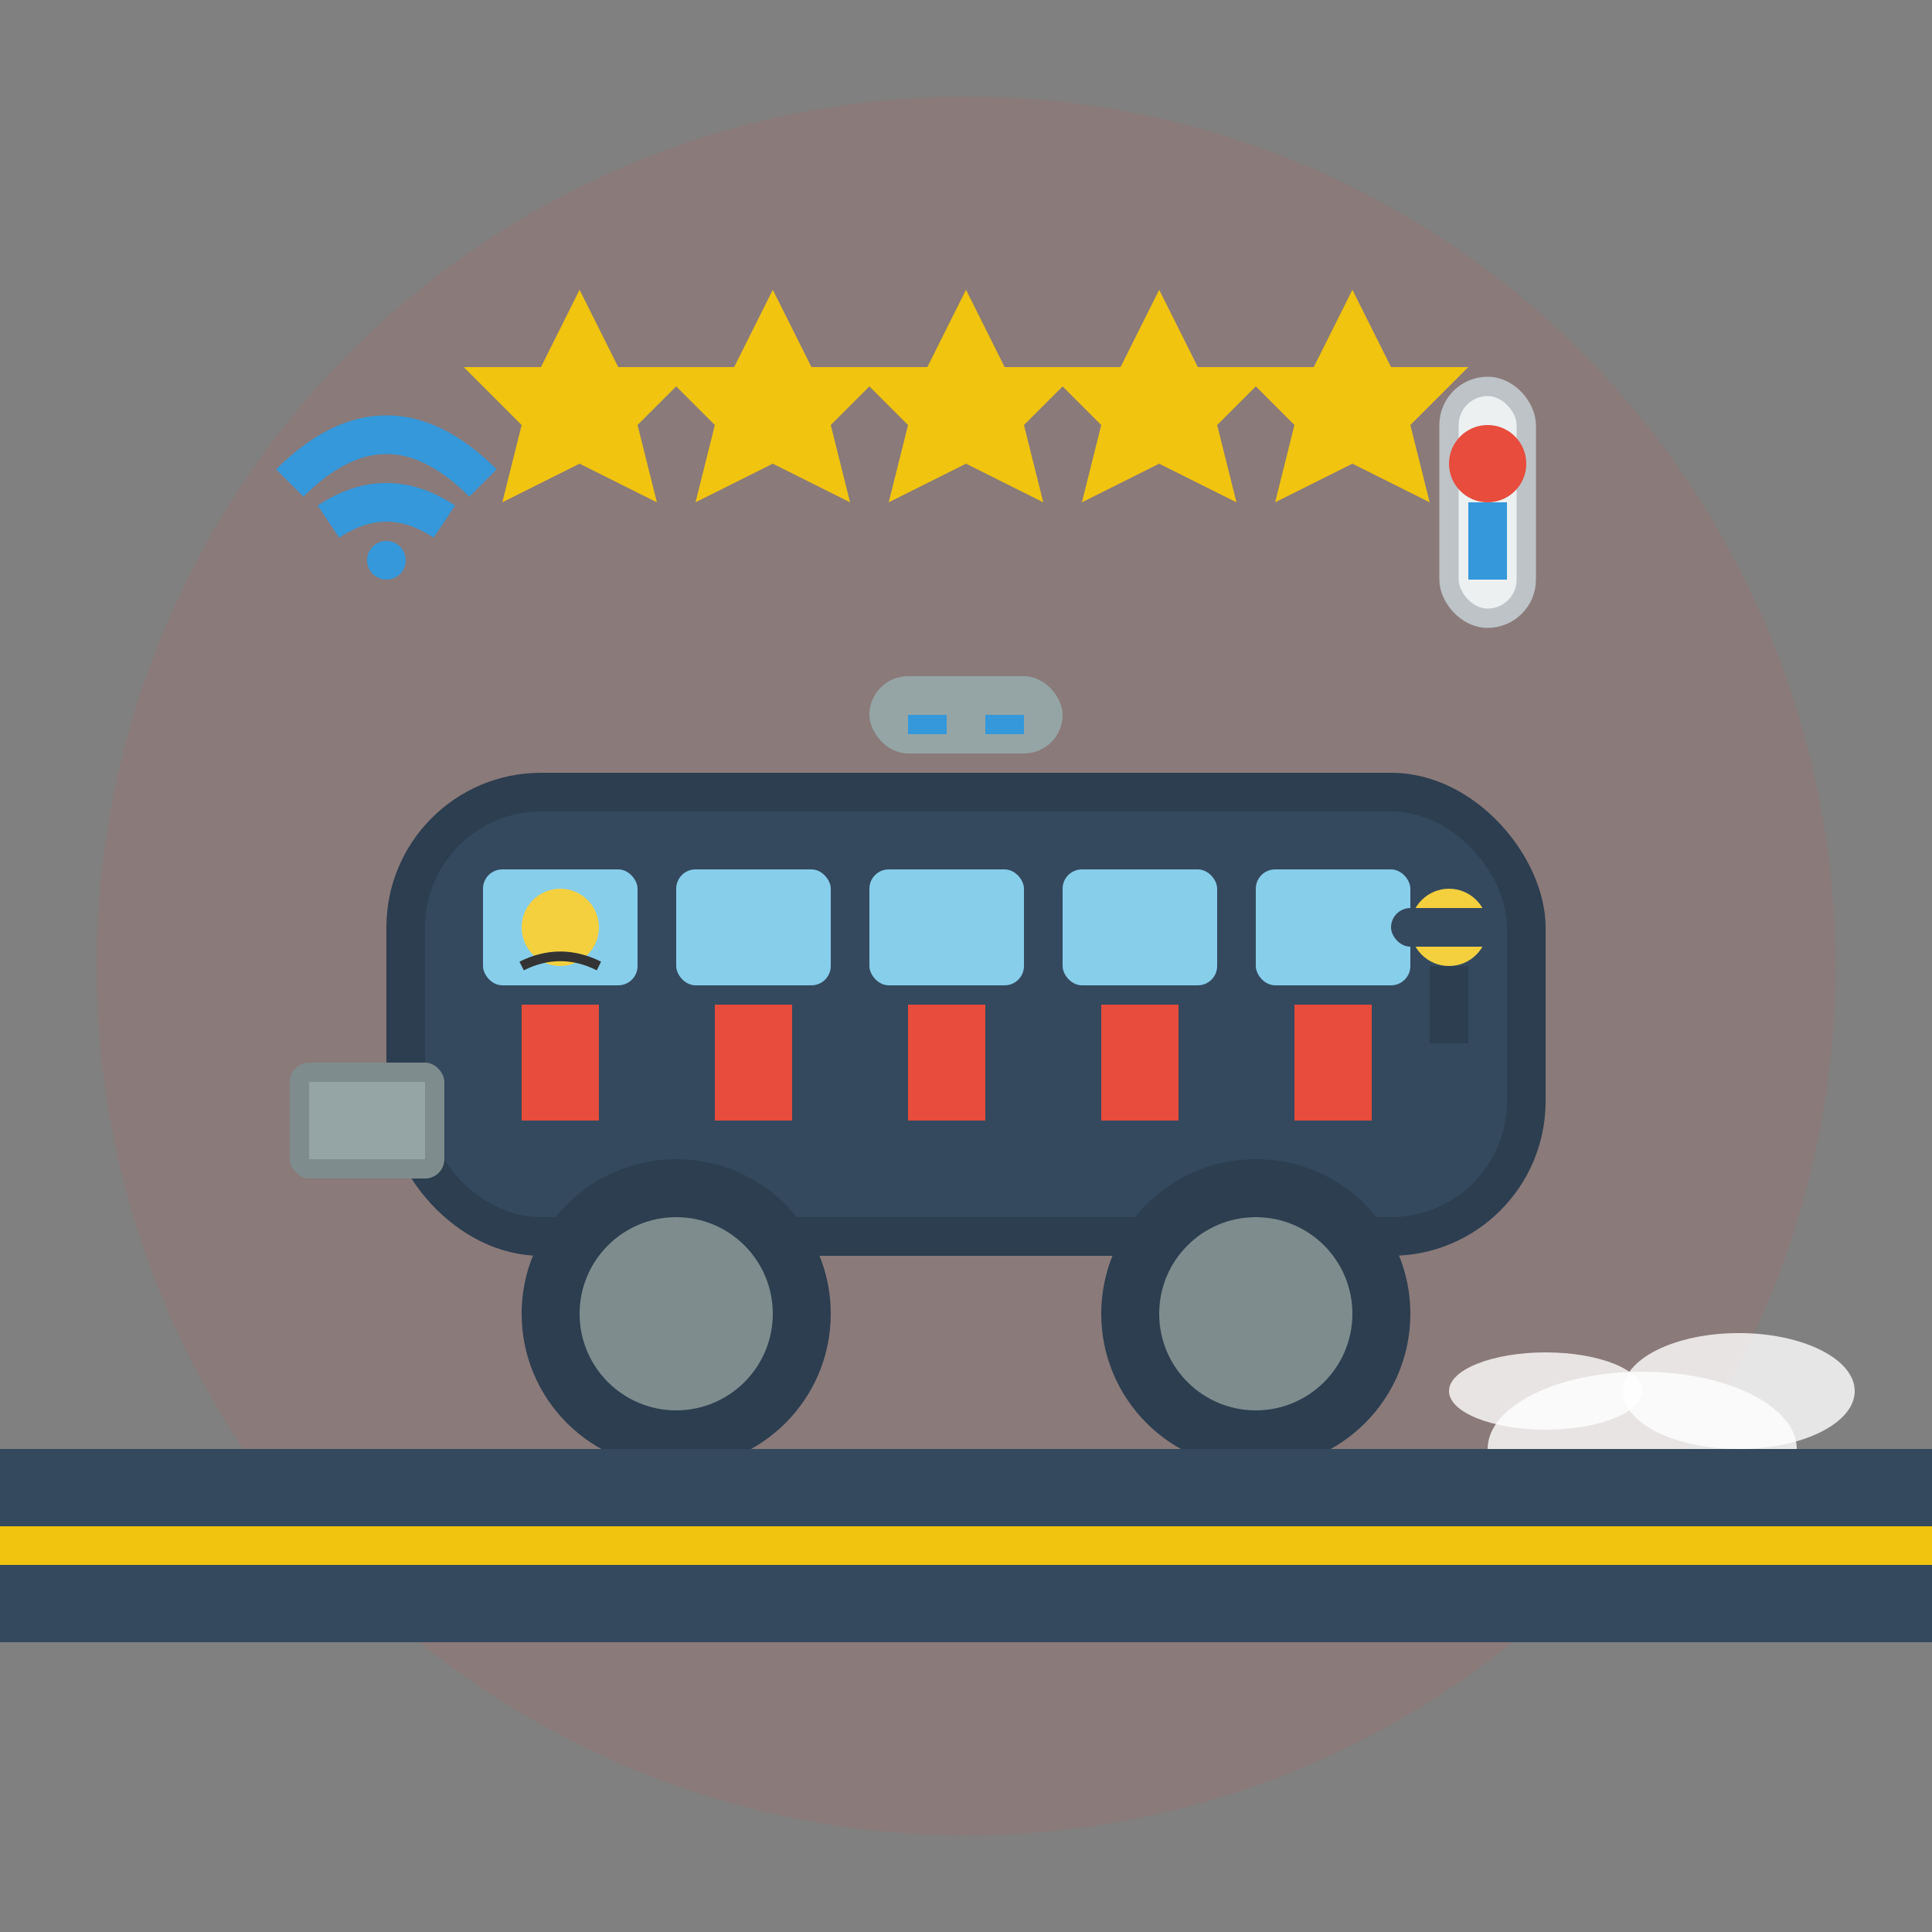 <svg width="100" height="100" viewBox="0 0 100 100" fill="none" xmlns="http://www.w3.org/2000/svg">
  <rect x="0" y="0" width="100" height="100" fill="#808080" stroke="none"/>
  <!-- Background circle -->
  <circle cx="50" cy="50" r="45" fill="#e74c3c" opacity="0.1"/>
  
  <!-- Luxury bus -->
  <rect x="20" y="40" width="60" height="25" rx="8" fill="#2c3e50"/>
  <rect x="22" y="42" width="56" height="21" rx="6" fill="#34495e"/>
  
  <!-- Bus windows -->
  <rect x="25" y="45" width="8" height="6" rx="1" fill="#87CEEB"/>
  <rect x="35" y="45" width="8" height="6" rx="1" fill="#87CEEB"/>
  <rect x="45" y="45" width="8" height="6" rx="1" fill="#87CEEB"/>
  <rect x="55" y="45" width="8" height="6" rx="1" fill="#87CEEB"/>
  <rect x="65" y="45" width="8" height="6" rx="1" fill="#87CEEB"/>
  
  <!-- Bus wheels -->
  <circle cx="35" cy="68" r="8" fill="#2c3e50"/>
  <circle cx="35" cy="68" r="5" fill="#7f8c8d"/>
  <circle cx="65" cy="68" r="8" fill="#2c3e50"/>
  <circle cx="65" cy="68" r="5" fill="#7f8c8d"/>
  
  <!-- Comfortable seats inside -->
  <rect x="27" y="52" width="4" height="6" fill="#e74c3c"/>
  <rect x="37" y="52" width="4" height="6" fill="#e74c3c"/>
  <rect x="47" y="52" width="4" height="6" fill="#e74c3c"/>
  <rect x="57" y="52" width="4" height="6" fill="#e74c3c"/>
  <rect x="67" y="52" width="4" height="6" fill="#e74c3c"/>
  
  <!-- Air conditioning unit -->
  <rect x="45" y="35" width="10" height="4" rx="2" fill="#95a5a6"/>
  <rect x="47" y="37" width="2" height="1" fill="#3498db"/>
  <rect x="51" y="37" width="2" height="1" fill="#3498db"/>
  
  <!-- Comfort amenities -->
  <!-- WiFi symbol -->
  <path d="M15 25 Q20 20 25 25" stroke="#3498db" stroke-width="2" fill="none"/>
  <path d="M17 27 Q20 25 23 27" stroke="#3498db" stroke-width="2" fill="none"/>
  <circle cx="20" cy="29" r="1" fill="#3498db"/>
  
  <!-- Temperature control -->
  <rect x="75" y="20" width="4" height="12" rx="2" fill="#ecf0f1" stroke="#bdc3c7" stroke-width="1"/>
  <circle cx="77" cy="24" r="2" fill="#e74c3c"/>
  <rect x="76" y="26" width="2" height="4" fill="#3498db"/>
  
  <!-- Comfort rating stars -->
  <path d="M30 15 L32 19 L36 19 L33 22 L34 26 L30 24 L26 26 L27 22 L24 19 L28 19 Z" fill="#f1c40f"/>
  <path d="M40 15 L42 19 L46 19 L43 22 L44 26 L40 24 L36 26 L37 22 L34 19 L38 19 Z" fill="#f1c40f"/>
  <path d="M50 15 L52 19 L56 19 L53 22 L54 26 L50 24 L46 26 L47 22 L44 19 L48 19 Z" fill="#f1c40f"/>
  <path d="M60 15 L62 19 L66 19 L63 22 L64 26 L60 24 L56 26 L57 22 L54 19 L58 19 Z" fill="#f1c40f"/>
  <path d="M70 15 L72 19 L76 19 L73 22 L74 26 L70 24 L66 26 L67 22 L64 19 L68 19 Z" fill="#f1c40f"/>
  
  <!-- Relaxed passenger -->
  <circle cx="29" cy="48" r="2" fill="#f4d03f"/>
  <path d="M27 50 Q29 49 31 50" stroke="#333" stroke-width="0.5" fill="none"/>
  
  <!-- Luggage compartment -->
  <rect x="15" y="55" width="8" height="6" rx="1" fill="#7f8c8d"/>
  <rect x="16" y="56" width="6" height="4" fill="#95a5a6"/>
  
  <!-- Professional driver -->
  <circle cx="75" cy="48" r="2" fill="#f4d03f"/>
  <rect x="74" y="50" width="2" height="4" fill="#2c3e50"/>
  <rect x="72" y="47" width="6" height="2" rx="1" fill="#34495e"/>
  
  <!-- Comfort clouds -->
  <ellipse cx="85" cy="75" rx="8" ry="4" fill="white" opacity="0.8"/>
  <ellipse cx="90" cy="72" rx="6" ry="3" fill="white" opacity="0.8"/>
  <ellipse cx="80" cy="72" rx="5" ry="2" fill="white" opacity="0.8"/>
  
  <!-- Road -->
  <rect x="0" y="75" width="100" height="10" fill="#34495e"/>
  <rect x="0" y="79" width="100" height="2" fill="#f1c40f"/>
</svg>
